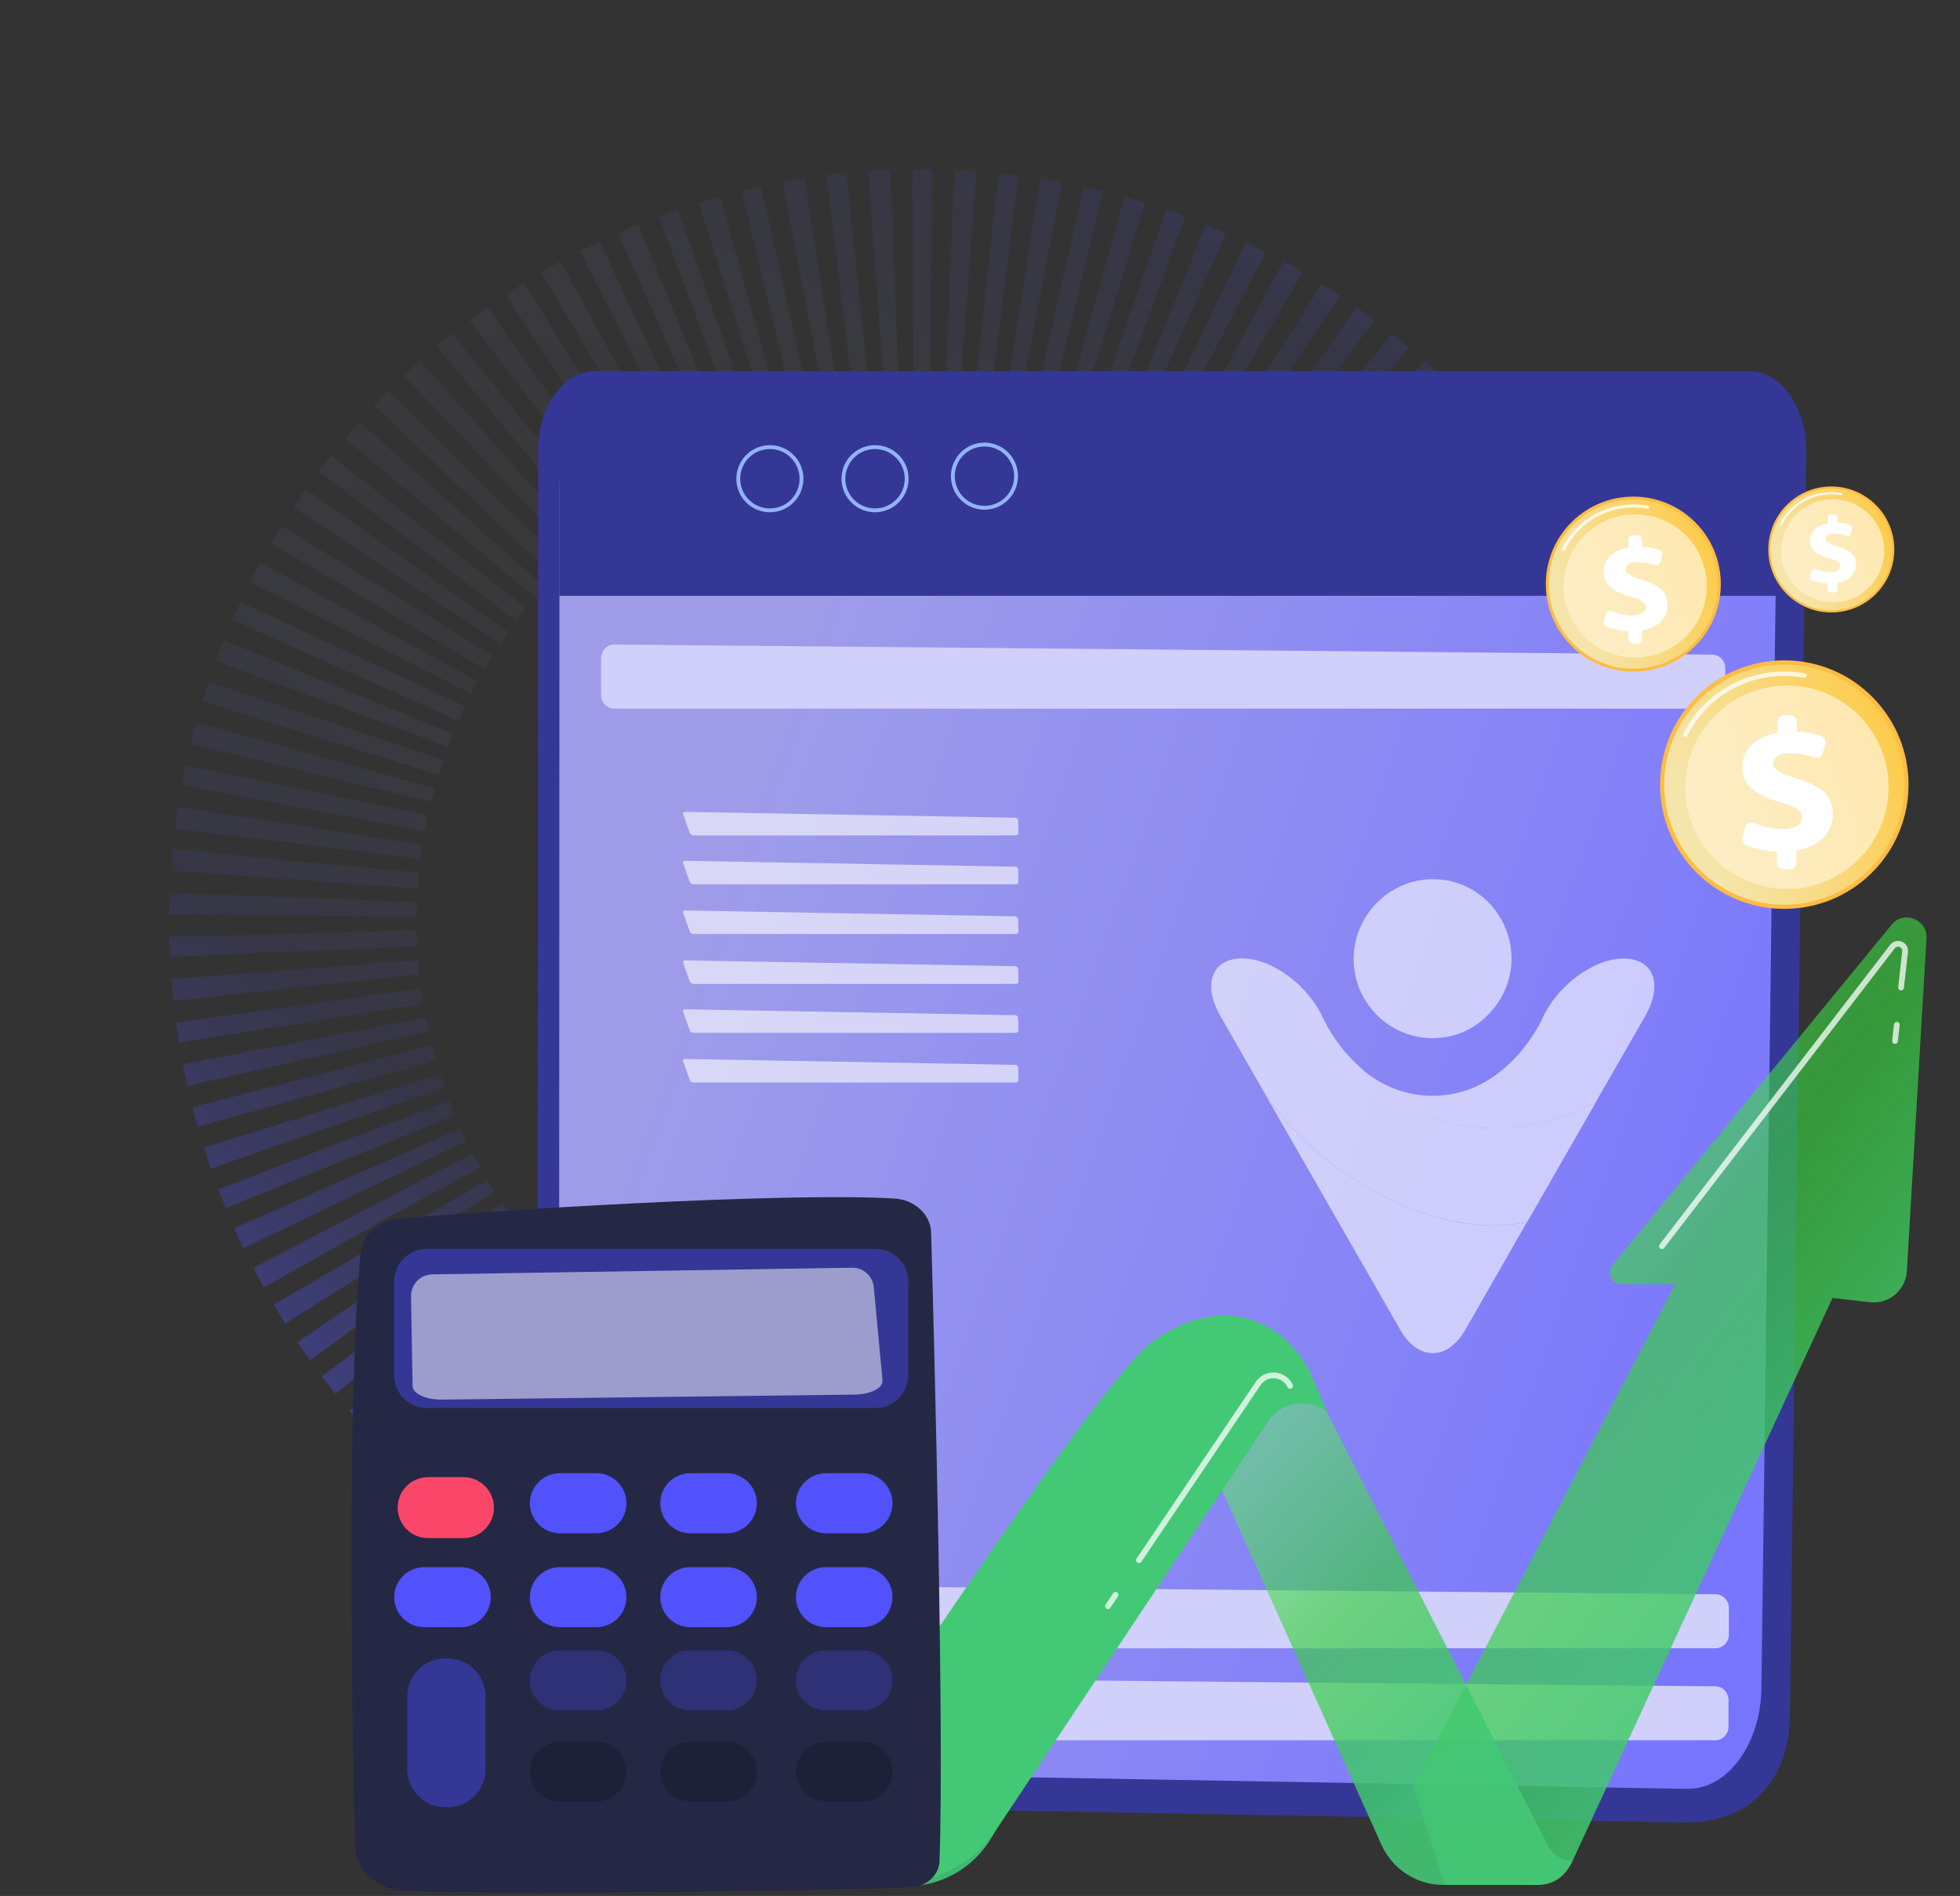 <svg width="396" height="383" viewBox="0 0 396 383" fill="none" xmlns="http://www.w3.org/2000/svg">
<rect x="0" y="0" width="396" height="383" fill="#333333" stroke="none"/>
<circle cx="152.058" cy="152.058" r="127.058" transform="matrix(0.259 0.966 0.966 -0.259 0 78.711)" stroke="url(#paint0_angular_697_59770)" stroke-width="50" stroke-dasharray="3.64 3.64"/>
<path d="M120.117 74.999H353.538C359.902 74.999 365.029 82.362 364.913 91.336L361.629 346.712C361.475 358.732 354.465 368.318 340.119 368.168L124.057 364.348C115.78 364.202 108.906 357.427 108.641 348.845C108.633 348.604 108.63 348.361 108.63 348.117L108.738 91.035C108.743 82.178 113.831 74.999 120.117 74.999Z" fill="#353796"/>
<path d="M123.967 82.812H348.109C354.223 82.812 359.144 89.808 359.033 98.335L355.879 340.983C355.73 352.403 349 361.515 340.816 361.368L123.725 357.561C117.742 357.457 112.933 350.657 112.936 342.308L113.04 98.044C113.046 89.633 117.935 82.812 123.967 82.812Z" fill="url(#paint1_linear_697_59770)"/>
<path d="M305.389 193.635C305.389 190.478 304.448 187.354 302.696 184.712C300.944 182.071 298.479 180.009 295.56 178.785C292.672 177.593 289.461 177.303 286.347 177.916C283.265 178.56 280.41 180.106 278.205 182.361C276.518 184.036 275.253 186.065 274.442 188.288C273.631 190.51 273.339 192.894 273.566 195.278C273.793 197.629 274.539 199.916 275.772 201.946C277.004 203.975 278.626 205.715 280.605 207.035C282.778 208.485 285.276 209.387 287.871 209.645C290.467 209.902 293.094 209.516 295.527 208.517C297.473 207.68 299.225 206.488 300.685 204.942C303.702 201.946 305.389 197.855 305.389 193.635Z" fill="white" fill-opacity="0.6"/>
<path d="M254.491 219.115L282.876 268.593C286.444 274.939 292.478 274.939 296.078 268.593L308.535 246.818C290.791 251.166 264.547 236.639 254.491 219.115Z" fill="white" fill-opacity="0.6"/>
<path d="M328.032 193.635C321.966 193.635 314.57 199.111 311.586 205.811C311.586 205.811 304.676 221.369 289.462 221.369C284.239 221.369 279.179 219.469 275.221 216.022C280.217 222.11 297.247 235.285 322.42 222.626L332.412 205.231C336.077 198.821 334.066 193.635 328.032 193.635Z" fill="white" fill-opacity="0.6"/>
<path d="M275.22 215.991C271.944 213.157 269.252 209.678 267.37 205.78C264.386 199.08 256.989 193.604 250.956 193.604C244.857 193.636 242.878 198.822 246.544 205.2L254.492 219.084C264.548 236.607 290.791 251.167 308.6 246.786L322.452 222.627C297.214 235.287 280.216 222.112 275.22 215.991Z" fill="white" fill-opacity="0.6"/>
<path d="M115.989 82.223H357.827C358.575 82.223 359.292 82.52 359.821 83.049C360.35 83.578 360.647 84.295 360.647 85.043V120.359H113V85.211C113 84.419 113.315 83.659 113.875 83.098C114.436 82.537 115.196 82.223 115.989 82.223Z" fill="#353796"/>
<path d="M345.923 143.149H124.103C122.631 143.149 121.438 141.909 121.438 140.38V132.974C121.438 131.435 122.646 130.191 124.127 130.205L345.947 132.242C347.41 132.256 348.589 133.491 348.589 135.011V140.379C348.588 141.909 347.395 143.149 345.923 143.149Z" fill="#D1D0FB"/>
<path d="M346.548 351.557H123.912C122.434 351.557 121.237 350.317 121.237 348.788V341.383C121.237 339.844 122.449 338.6 123.935 338.615L346.571 340.653C348.039 340.667 349.224 341.902 349.224 343.421V348.788C349.221 350.319 348.024 351.557 346.548 351.557Z" fill="#D1D0FB"/>
<path d="M346.624 332.965H123.988C122.51 332.965 121.313 331.725 121.313 330.196V322.788C121.313 321.25 122.525 320.006 124.011 320.02L346.647 322.058C348.115 322.071 349.3 323.307 349.3 324.827V330.195C349.298 331.725 348.1 332.965 346.624 332.965Z" fill="#D1D0FB"/>
<path d="M198.903 102.966C197.562 102.966 196.252 102.569 195.137 101.825C194.022 101.08 193.154 100.022 192.641 98.783C192.128 97.545 191.993 96.182 192.255 94.868C192.516 93.553 193.162 92.345 194.109 91.397C195.057 90.45 196.265 89.804 197.58 89.543C198.894 89.281 200.257 89.415 201.495 89.928C202.734 90.442 203.792 91.31 204.537 92.425C205.281 93.54 205.678 94.85 205.678 96.19C205.676 97.987 204.962 99.709 203.691 100.979C202.421 102.249 200.699 102.964 198.903 102.966ZM198.903 90.192C197.716 90.192 196.556 90.544 195.57 91.203C194.584 91.862 193.815 92.799 193.361 93.895C192.907 94.991 192.788 96.197 193.02 97.361C193.251 98.524 193.822 99.593 194.661 100.432C195.5 101.271 196.569 101.842 197.732 102.073C198.896 102.305 200.102 102.186 201.198 101.732C202.294 101.278 203.231 100.509 203.89 99.523C204.549 98.537 204.901 97.377 204.901 96.19C204.901 94.6 204.269 93.074 203.144 91.949C202.019 90.824 200.493 90.192 198.903 90.192Z" fill="#91B3FA"/>
<path d="M176.794 103.484C175.454 103.484 174.144 103.087 173.029 102.342C171.915 101.597 171.046 100.539 170.533 99.301C170.021 98.062 169.886 96.7 170.148 95.385C170.409 94.07 171.055 92.863 172.002 91.915C172.95 90.967 174.158 90.322 175.472 90.061C176.787 89.799 178.15 89.933 179.388 90.446C180.626 90.959 181.685 91.828 182.429 92.942C183.174 94.057 183.571 95.367 183.571 96.707C183.569 98.504 182.855 100.227 181.584 101.497C180.314 102.768 178.591 103.482 176.794 103.484ZM176.794 90.71C175.608 90.71 174.448 91.062 173.462 91.721C172.476 92.38 171.707 93.317 171.253 94.413C170.799 95.509 170.68 96.715 170.911 97.879C171.143 99.042 171.714 100.111 172.553 100.95C173.392 101.789 174.461 102.36 175.624 102.591C176.788 102.823 177.994 102.704 179.09 102.25C180.186 101.796 181.123 101.027 181.782 100.041C182.441 99.054 182.793 97.895 182.793 96.708C182.793 95.118 182.161 93.592 181.036 92.467C179.911 91.342 178.385 90.71 176.794 90.71Z" fill="#91B3FA"/>
<path d="M155.552 103.484C154.212 103.484 152.902 103.087 151.787 102.342C150.673 101.597 149.804 100.539 149.291 99.301C148.778 98.062 148.644 96.7 148.906 95.385C149.167 94.07 149.813 92.863 150.76 91.915C151.708 90.967 152.916 90.322 154.23 90.061C155.545 89.799 156.907 89.933 158.146 90.446C159.384 90.959 160.442 91.828 161.187 92.942C161.932 94.057 162.329 95.367 162.329 96.707C162.327 98.504 161.612 100.226 160.342 101.497C159.071 102.767 157.349 103.482 155.552 103.484ZM155.552 90.71C154.366 90.71 153.206 91.062 152.22 91.721C151.233 92.38 150.465 93.317 150.011 94.413C149.557 95.509 149.438 96.715 149.669 97.879C149.901 99.042 150.472 100.111 151.311 100.95C152.15 101.789 153.219 102.36 154.382 102.591C155.546 102.823 156.752 102.704 157.848 102.25C158.944 101.796 159.881 101.027 160.54 100.041C161.199 99.054 161.551 97.895 161.551 96.708C161.549 95.118 160.917 93.593 159.792 92.469C158.667 91.344 157.143 90.712 155.552 90.71Z" fill="#91B3FA"/>
<path d="M285.527 360.813L338.45 259.419H327.607C325.608 259.419 324.509 257.094 325.776 255.548L382.183 186.799C384.627 183.819 389.457 185.71 389.23 189.557L385.265 256.782C385.212 257.694 384.972 258.585 384.563 259.401C384.153 260.218 383.581 260.942 382.882 261.529C382.182 262.117 381.371 262.556 380.496 262.819C379.622 263.083 378.702 263.165 377.795 263.061L370.235 262.196L317.725 375.914C317.055 377.364 315.985 378.592 314.639 379.453C313.294 380.314 311.731 380.771 310.134 380.771H291.933L285.527 360.813Z" fill="url(#paint2_linear_697_59770)"/>
<path d="M241.771 289.703L279.129 372.701C280.213 375.107 281.969 377.149 284.185 378.581C286.401 380.014 288.984 380.776 291.623 380.775H310.887C312.141 380.775 313.373 380.439 314.454 379.802C315.536 379.166 316.427 378.252 317.036 377.155L317.721 375.919C316.707 375.92 315.712 375.64 314.846 375.111C313.981 374.581 313.278 373.823 312.816 372.92L263.037 275.379L241.771 289.703Z" fill="url(#paint3_linear_697_59770)"/>
<path d="M268.066 285.23C267.18 284.531 266.159 284.022 265.067 283.737C263.974 283.452 262.835 283.396 261.72 283.573C260.605 283.75 259.539 284.156 258.589 284.766C257.639 285.375 256.826 286.175 256.2 287.115L201.267 369.65C199.101 372.905 196.164 375.574 192.718 377.42C189.271 379.266 185.422 380.232 181.512 380.232H173.784L167.493 362.11C167.493 362.11 218.56 283.804 231.72 271.965C231.72 271.965 244.829 260.15 257.754 269.081C261.168 271.441 263.76 274.809 265.344 278.646L268.066 285.23Z" fill="#43C876"/>
<path d="M107.743 313.376C107.743 313.376 116.939 301.882 134.757 300.094C134.757 300.094 143.221 302.978 160.081 333.19C176.942 363.401 188.134 377.179 201.262 369.653L200.174 371.459C198.412 374.384 195.925 376.803 192.952 378.483C189.979 380.163 186.623 381.046 183.208 381.045H175.941C167.944 381.045 160.998 368.728 156.331 362.236C143.216 343.991 115.804 316.204 107.743 313.376Z" fill="url(#paint4_linear_697_59770)"/>
<path opacity="0.75" d="M382.864 210.879C382.842 210.881 382.82 210.881 382.798 210.879C382.721 210.871 382.648 210.847 382.58 210.81C382.513 210.773 382.454 210.723 382.406 210.663C382.359 210.603 382.323 210.534 382.302 210.461C382.281 210.387 382.274 210.31 382.283 210.233L382.656 206.952C382.664 206.876 382.688 206.802 382.725 206.735C382.762 206.668 382.812 206.608 382.872 206.561C382.932 206.513 383.001 206.477 383.075 206.456C383.148 206.435 383.225 206.429 383.302 206.437C383.378 206.446 383.452 206.469 383.519 206.507C383.586 206.544 383.645 206.594 383.693 206.654C383.74 206.714 383.776 206.783 383.797 206.856C383.818 206.93 383.825 207.007 383.816 207.083L383.443 210.365C383.427 210.507 383.359 210.638 383.252 210.732C383.145 210.827 383.007 210.88 382.864 210.879Z" fill="white"/>
<path opacity="0.75" d="M335.778 252.316C335.649 252.316 335.524 252.274 335.423 252.195C335.3 252.1 335.22 251.961 335.2 251.807C335.18 251.654 335.221 251.499 335.315 251.376L381.893 190.856C382.161 190.507 382.536 190.256 382.961 190.14C383.385 190.025 383.836 190.052 384.243 190.217C384.651 190.382 384.994 190.676 385.219 191.054C385.443 191.432 385.538 191.873 385.489 192.31L384.667 199.565C384.65 199.718 384.572 199.859 384.451 199.956C384.33 200.052 384.175 200.097 384.021 200.079C383.867 200.062 383.727 199.984 383.63 199.863C383.534 199.742 383.489 199.587 383.507 199.433L384.328 192.179C384.349 191.995 384.309 191.81 384.215 191.651C384.12 191.492 383.977 191.369 383.805 191.3C383.634 191.23 383.445 191.219 383.267 191.267C383.088 191.316 382.931 191.421 382.818 191.567L336.241 252.087C336.187 252.159 336.117 252.217 336.036 252.256C335.956 252.296 335.868 252.316 335.778 252.316Z" fill="white"/>
<path opacity="0.75" d="M230.113 315.761C230.008 315.761 229.904 315.732 229.813 315.678C229.722 315.623 229.648 315.545 229.598 315.451C229.549 315.358 229.526 315.253 229.531 315.147C229.537 315.041 229.571 314.939 229.63 314.851L253.719 279.145C254.144 278.515 254.728 278.008 255.412 277.677C256.096 277.346 256.856 277.202 257.614 277.259C258.372 277.316 259.101 277.573 259.727 278.004C260.354 278.435 260.855 279.023 261.18 279.711C261.246 279.85 261.254 280.011 261.202 280.157C261.15 280.303 261.042 280.422 260.902 280.488C260.762 280.554 260.601 280.562 260.455 280.51C260.31 280.458 260.191 280.35 260.124 280.21C259.887 279.71 259.522 279.281 259.065 278.967C258.609 278.654 258.077 278.466 257.525 278.425C256.973 278.383 256.419 278.488 255.921 278.729C255.422 278.97 254.997 279.339 254.687 279.798L230.598 315.504C230.544 315.583 230.472 315.648 230.388 315.693C230.303 315.738 230.209 315.761 230.113 315.761Z" fill="white"/>
<path opacity="0.75" d="M223.853 325.04C223.737 325.04 223.624 325.005 223.528 324.94C223.4 324.853 223.312 324.72 223.282 324.569C223.253 324.417 223.284 324.26 223.37 324.132L224.914 321.842C225.001 321.714 225.135 321.625 225.287 321.596C225.439 321.566 225.596 321.598 225.725 321.685C225.853 321.772 225.942 321.906 225.971 322.058C226.001 322.21 225.969 322.367 225.882 322.495L224.338 324.783C224.285 324.863 224.212 324.928 224.128 324.973C224.043 325.018 223.949 325.041 223.853 325.04Z" fill="white"/>
<path d="M188.128 248.998C188.755 271.387 190.788 348.614 189.818 375.981C189.715 378.88 187.09 381.207 183.819 381.303C167.623 381.771 108.247 382.961 81.756 381.977C76.233 381.772 71.843 377.814 71.728 372.927C71.178 349.426 69.963 283.33 72.85 253.052C73.197 249.424 76.412 246.534 80.504 246.172C98.142 244.61 157.773 240.791 180.661 242.106C184.791 242.344 188.026 245.337 188.128 248.998Z" fill="#252845"/>
<path d="M176.888 252.281H86.236C82.597 252.281 79.648 255.231 79.648 258.869V277.843C79.648 281.481 82.597 284.431 86.236 284.431H176.888C180.526 284.431 183.475 281.481 183.475 277.843V258.869C183.475 255.231 180.526 252.281 176.888 252.281Z" fill="#353796"/>
<g opacity="0.51">
<path d="M84.273 258.76C84.669 258.35 85.143 258.022 85.667 257.795C86.191 257.568 86.754 257.446 87.325 257.437L172.149 256.09C173.243 256.073 174.302 256.469 175.117 257.198C175.931 257.928 176.44 258.938 176.542 260.027L178.303 278.845C178.449 280.386 175.913 281.683 172.681 281.722L89.282 282.734C86.052 282.772 83.388 281.541 83.361 280.001L83.046 261.854C83.037 261.283 83.141 260.716 83.351 260.185C83.562 259.654 83.875 259.17 84.273 258.76Z" fill="white"/>
</g>
<path d="M160.813 303.668C160.813 304.464 160.97 305.252 161.274 305.987C161.579 306.723 162.025 307.391 162.588 307.954C163.151 308.517 163.819 308.963 164.554 309.268C165.29 309.573 166.078 309.73 166.874 309.73H174.256C175.052 309.73 175.841 309.573 176.576 309.268C177.311 308.963 177.98 308.517 178.542 307.954C179.105 307.391 179.552 306.723 179.856 305.987C180.161 305.252 180.317 304.464 180.317 303.668C180.317 302.06 179.679 300.519 178.542 299.382C177.405 298.246 175.864 297.607 174.256 297.607H166.874C165.267 297.607 163.725 298.246 162.589 299.382C161.452 300.519 160.813 302.06 160.813 303.668Z" fill="#5152FB"/>
<path d="M133.407 303.668C133.407 304.464 133.564 305.252 133.868 305.987C134.173 306.723 134.619 307.391 135.182 307.954C135.745 308.517 136.413 308.963 137.148 309.268C137.884 309.573 138.672 309.73 139.468 309.73H146.85C147.646 309.73 148.434 309.573 149.17 309.268C149.905 308.963 150.573 308.517 151.136 307.954C151.699 307.391 152.145 306.723 152.45 305.987C152.754 305.252 152.911 304.464 152.911 303.668C152.911 302.06 152.272 300.519 151.136 299.382C149.999 298.246 148.458 297.607 146.85 297.607H139.468C137.86 297.607 136.319 298.246 135.182 299.382C134.046 300.519 133.407 302.06 133.407 303.668Z" fill="#5152FB"/>
<path d="M107.054 303.668C107.054 305.276 107.693 306.817 108.83 307.954C109.966 309.091 111.508 309.73 113.116 309.73H120.498C122.106 309.73 123.648 309.091 124.785 307.954C125.921 306.817 126.56 305.276 126.56 303.668C126.56 302.872 126.403 302.084 126.099 301.348C125.794 300.613 125.347 299.945 124.785 299.382C124.222 298.819 123.553 298.373 122.818 298.068C122.083 297.764 121.294 297.607 120.498 297.607H113.116C112.32 297.607 111.532 297.764 110.796 298.068C110.061 298.373 109.393 298.819 108.83 299.382C108.267 299.945 107.82 300.613 107.516 301.348C107.211 302.084 107.054 302.872 107.054 303.668Z" fill="#5152FB"/>
<path d="M80.341 304.558C80.342 306.192 80.991 307.758 82.146 308.913C83.301 310.068 84.868 310.717 86.501 310.717H93.632C95.266 310.717 96.832 310.068 97.987 308.913C99.142 307.758 99.791 306.192 99.792 304.558C99.792 302.925 99.143 301.358 97.988 300.203C96.832 299.048 95.266 298.399 93.632 298.399H86.501C84.867 298.399 83.301 299.048 82.145 300.203C80.99 301.358 80.341 302.925 80.341 304.558Z" fill="#FA4769"/>
<path d="M160.813 322.642C160.813 324.249 161.452 325.791 162.589 326.927C163.725 328.064 165.267 328.702 166.874 328.702H174.256C175.864 328.702 177.405 328.064 178.542 326.927C179.679 325.791 180.317 324.249 180.317 322.642C180.317 321.846 180.161 321.058 179.856 320.322C179.552 319.587 179.105 318.919 178.542 318.356C177.98 317.793 177.311 317.346 176.576 317.042C175.841 316.737 175.052 316.58 174.256 316.58H166.874C166.078 316.58 165.29 316.737 164.554 317.042C163.819 317.346 163.151 317.793 162.588 318.356C162.025 318.919 161.579 319.587 161.274 320.322C160.97 321.058 160.813 321.846 160.813 322.642Z" fill="#5152FB"/>
<path d="M133.407 322.642C133.407 324.249 134.046 325.791 135.182 326.927C136.319 328.064 137.86 328.702 139.468 328.702H146.85C148.458 328.702 149.999 328.064 151.136 326.927C152.272 325.791 152.911 324.249 152.911 322.642C152.911 321.846 152.754 321.058 152.45 320.322C152.145 319.587 151.699 318.919 151.136 318.356C150.573 317.793 149.905 317.346 149.17 317.042C148.434 316.737 147.646 316.58 146.85 316.58H139.468C138.672 316.58 137.884 316.737 137.148 317.042C136.413 317.346 135.745 317.793 135.182 318.356C134.619 318.919 134.173 319.587 133.868 320.322C133.564 321.058 133.407 321.846 133.407 322.642Z" fill="#5152FB"/>
<path d="M107.054 322.642C107.054 323.438 107.211 324.226 107.516 324.961C107.82 325.697 108.267 326.365 108.83 326.928C109.393 327.491 110.061 327.937 110.796 328.241C111.532 328.546 112.32 328.703 113.116 328.702H120.498C121.294 328.703 122.083 328.546 122.818 328.241C123.553 327.937 124.222 327.491 124.785 326.928C125.347 326.365 125.794 325.697 126.099 324.961C126.403 324.226 126.56 323.438 126.56 322.642C126.56 321.846 126.403 321.058 126.099 320.322C125.794 319.587 125.348 318.919 124.785 318.356C124.222 317.793 123.554 317.346 122.818 317.042C122.083 316.737 121.294 316.58 120.498 316.58H113.116C112.32 316.58 111.532 316.737 110.796 317.042C110.061 317.346 109.393 317.793 108.83 318.356C108.267 318.919 107.82 319.587 107.516 320.322C107.211 321.058 107.054 321.846 107.054 322.642Z" fill="#5152FB"/>
<path d="M79.648 322.642C79.648 323.438 79.805 324.226 80.109 324.961C80.414 325.697 80.861 326.365 81.423 326.928C81.986 327.491 82.655 327.937 83.39 328.241C84.126 328.546 84.914 328.703 85.71 328.702H93.092C93.888 328.703 94.676 328.546 95.412 328.241C96.147 327.937 96.815 327.491 97.378 326.928C97.941 326.365 98.388 325.697 98.692 324.961C98.997 324.226 99.154 323.438 99.154 322.642C99.154 321.846 98.997 321.058 98.692 320.322C98.388 319.587 97.941 318.919 97.378 318.356C96.816 317.793 96.147 317.346 95.412 317.042C94.676 316.737 93.888 316.58 93.092 316.58H85.71C84.914 316.58 84.125 316.737 83.39 317.042C82.654 317.346 81.986 317.793 81.423 318.356C80.861 318.919 80.414 319.587 80.109 320.322C79.805 321.058 79.648 321.846 79.648 322.642Z" fill="#5152FB"/>
<path opacity="0.63" d="M160.813 339.445C160.813 340.241 160.97 341.029 161.274 341.765C161.579 342.5 162.025 343.168 162.588 343.731C163.151 344.294 163.819 344.741 164.554 345.045C165.29 345.35 166.078 345.507 166.874 345.507H174.256C175.052 345.507 175.841 345.35 176.576 345.045C177.311 344.741 177.98 344.294 178.542 343.731C179.105 343.168 179.552 342.5 179.856 341.765C180.161 341.029 180.317 340.241 180.317 339.445C180.317 337.838 179.679 336.296 178.542 335.16C177.405 334.023 175.864 333.385 174.256 333.385H166.874C165.267 333.385 163.725 334.023 162.589 335.16C161.452 336.296 160.813 337.838 160.813 339.445Z" fill="#353796"/>
<path opacity="0.63" d="M133.407 339.445C133.407 340.241 133.564 341.029 133.868 341.765C134.173 342.5 134.619 343.168 135.182 343.731C135.745 344.294 136.413 344.741 137.148 345.045C137.884 345.35 138.672 345.507 139.468 345.507H146.85C148.457 345.506 149.998 344.867 151.134 343.73C152.27 342.593 152.908 341.052 152.907 339.445C152.907 337.838 152.269 336.296 151.132 335.16C149.996 334.023 148.454 333.385 146.847 333.385H139.464C137.858 333.385 136.317 334.024 135.181 335.161C134.045 336.297 133.407 337.838 133.407 339.445Z" fill="#353796"/>
<path opacity="0.63" d="M107.054 339.445C107.054 341.053 107.693 342.595 108.83 343.731C109.966 344.868 111.508 345.507 113.116 345.507H120.498C122.105 345.506 123.646 344.866 124.782 343.73C125.917 342.593 126.555 341.052 126.555 339.445C126.555 338.649 126.399 337.861 126.094 337.126C125.789 336.39 125.343 335.722 124.78 335.159C124.217 334.596 123.549 334.15 122.813 333.846C122.078 333.541 121.29 333.384 120.494 333.385H113.111C111.505 333.386 109.964 334.024 108.828 335.161C107.692 336.297 107.054 337.838 107.054 339.445Z" fill="#353796"/>
<path opacity="0.63" d="M160.813 357.892C160.813 359.499 161.452 361.041 162.589 362.178C163.725 363.314 165.267 363.953 166.874 363.953H174.256C175.864 363.953 177.405 363.314 178.542 362.178C179.679 361.041 180.317 359.499 180.317 357.892C180.317 356.285 179.679 354.743 178.542 353.607C177.405 352.47 175.864 351.832 174.256 351.832H166.874C165.267 351.832 163.725 352.47 162.589 353.607C161.452 354.743 160.813 356.285 160.813 357.892Z" fill="#1A1C31"/>
<path opacity="0.63" d="M133.407 357.892C133.407 359.499 134.046 361.041 135.182 362.178C136.319 363.314 137.86 363.953 139.468 363.953H146.85C148.458 363.953 149.999 363.314 151.136 362.178C152.272 361.041 152.911 359.499 152.911 357.892C152.911 356.285 152.272 354.743 151.136 353.607C149.999 352.47 148.458 351.832 146.85 351.832H139.468C137.86 351.832 136.319 352.47 135.182 353.607C134.046 354.743 133.407 356.285 133.407 357.892Z" fill="#1A1C31"/>
<path opacity="0.63" d="M107.054 357.892C107.054 358.688 107.211 359.476 107.516 360.212C107.82 360.947 108.267 361.615 108.83 362.178C109.393 362.741 110.061 363.187 110.796 363.492C111.532 363.796 112.32 363.953 113.116 363.953H120.498C121.294 363.953 122.083 363.796 122.818 363.492C123.553 363.187 124.222 362.741 124.785 362.178C125.347 361.615 125.794 360.947 126.099 360.212C126.403 359.476 126.56 358.688 126.56 357.892C126.56 357.096 126.403 356.308 126.099 355.573C125.794 354.837 125.347 354.169 124.785 353.606C124.222 353.043 123.553 352.597 122.818 352.293C122.083 351.988 121.294 351.831 120.498 351.832H113.116C112.32 351.831 111.532 351.988 110.796 352.293C110.061 352.597 109.393 353.043 108.83 353.606C108.267 354.169 107.82 354.837 107.516 355.573C107.211 356.308 107.054 357.096 107.054 357.892Z" fill="#1A1C31"/>
<path d="M90.423 335.027H89.956C85.719 335.027 82.284 338.462 82.284 342.699V357.397C82.284 361.634 85.719 365.069 89.956 365.069H90.423C94.66 365.069 98.095 361.634 98.095 357.397V342.699C98.095 338.462 94.66 335.027 90.423 335.027Z" fill="#353796"/>
<g opacity="0.6">
<path d="M205.242 168.755C205.313 168.755 205.383 168.741 205.448 168.714C205.513 168.687 205.572 168.647 205.621 168.596C205.671 168.545 205.709 168.485 205.735 168.419C205.76 168.353 205.772 168.283 205.77 168.212L205.698 165.739C205.692 165.593 205.63 165.455 205.526 165.353C205.423 165.25 205.284 165.191 205.138 165.186L138.403 164.003C138.34 163.994 138.275 164.002 138.217 164.027C138.158 164.053 138.107 164.093 138.069 164.145C138.031 164.196 138.008 164.257 138.002 164.321C137.997 164.384 138.008 164.449 138.036 164.506L139.353 168.249C139.412 168.395 139.512 168.52 139.641 168.611C139.77 168.702 139.921 168.754 140.079 168.761L205.242 168.755Z" fill="white"/>
</g>
<g opacity="0.6">
<path d="M205.242 198.755C205.313 198.755 205.383 198.741 205.448 198.714C205.513 198.687 205.572 198.647 205.621 198.596C205.671 198.545 205.709 198.485 205.735 198.419C205.76 198.353 205.772 198.283 205.77 198.212L205.698 195.739C205.692 195.593 205.63 195.455 205.526 195.353C205.423 195.25 205.284 195.191 205.138 195.186L138.403 194.003C138.34 193.994 138.275 194.002 138.217 194.027C138.158 194.053 138.107 194.093 138.069 194.145C138.031 194.196 138.008 194.257 138.002 194.321C137.997 194.384 138.008 194.449 138.036 194.506L139.353 198.249C139.412 198.395 139.512 198.52 139.641 198.611C139.77 198.702 139.921 198.754 140.079 198.761L205.242 198.755Z" fill="white"/>
</g>
<g opacity="0.6">
<path d="M138.403 173.887C138.34 173.878 138.275 173.887 138.216 173.912C138.157 173.936 138.106 173.977 138.068 174.029C138.03 174.08 138.007 174.142 138.001 174.205C137.996 174.269 138.008 174.333 138.036 174.391L139.353 178.133C139.412 178.279 139.512 178.405 139.64 178.496C139.769 178.587 139.921 178.639 140.078 178.646H205.237C205.308 178.646 205.378 178.632 205.443 178.605C205.508 178.577 205.567 178.537 205.616 178.486C205.666 178.435 205.704 178.375 205.73 178.309C205.755 178.243 205.767 178.173 205.765 178.102L205.693 175.63C205.687 175.484 205.625 175.346 205.522 175.243C205.418 175.14 205.279 175.081 205.133 175.076L138.403 173.887Z" fill="white"/>
</g>
<g opacity="0.6">
<path d="M138.403 203.887C138.34 203.878 138.275 203.887 138.216 203.912C138.157 203.936 138.106 203.977 138.068 204.029C138.03 204.08 138.007 204.142 138.001 204.205C137.996 204.269 138.008 204.333 138.036 204.391L139.353 208.133C139.412 208.279 139.512 208.405 139.64 208.496C139.769 208.587 139.921 208.639 140.078 208.646H205.237C205.308 208.646 205.378 208.632 205.443 208.605C205.508 208.577 205.567 208.537 205.616 208.486C205.666 208.435 205.704 208.375 205.73 208.309C205.755 208.243 205.767 208.173 205.765 208.102L205.693 205.63C205.687 205.484 205.625 205.346 205.522 205.243C205.418 205.14 205.279 205.081 205.133 205.076L138.403 203.887Z" fill="white"/>
</g>
<g opacity="0.6">
<path d="M138.403 183.922C138.34 183.913 138.275 183.921 138.216 183.946C138.157 183.971 138.106 184.011 138.068 184.063C138.03 184.115 138.007 184.176 138.001 184.24C137.996 184.304 138.008 184.368 138.036 184.425L139.353 188.167C139.412 188.313 139.512 188.439 139.641 188.53C139.769 188.62 139.921 188.673 140.078 188.68H205.237C205.308 188.681 205.378 188.666 205.443 188.639C205.508 188.612 205.567 188.571 205.616 188.52C205.666 188.47 205.704 188.409 205.73 188.343C205.755 188.277 205.767 188.207 205.765 188.136L205.693 185.664C205.687 185.518 205.625 185.38 205.522 185.277C205.418 185.175 205.279 185.115 205.133 185.11L138.403 183.922Z" fill="white"/>
</g>
<g opacity="0.6">
<path d="M138.403 213.922C138.34 213.913 138.275 213.921 138.216 213.946C138.157 213.971 138.106 214.011 138.068 214.063C138.03 214.115 138.007 214.176 138.001 214.24C137.996 214.304 138.008 214.368 138.036 214.425L139.353 218.167C139.412 218.313 139.512 218.439 139.641 218.53C139.769 218.62 139.921 218.673 140.078 218.68H205.237C205.308 218.681 205.378 218.666 205.443 218.639C205.508 218.612 205.567 218.571 205.616 218.52C205.666 218.47 205.704 218.409 205.73 218.343C205.755 218.277 205.767 218.207 205.765 218.136L205.693 215.664C205.687 215.518 205.625 215.38 205.522 215.277C205.418 215.175 205.279 215.115 205.133 215.11L138.403 213.922Z" fill="white"/>
</g>
<path d="M378.25 176.249C388.053 166.446 388.053 150.552 378.25 140.749C368.447 130.946 352.553 130.946 342.75 140.749C332.947 150.552 332.947 166.446 342.75 176.249C352.553 186.052 368.447 186.052 378.25 176.249Z" fill="#FDBC42"/>
<path d="M377.66 175.659C387.137 166.182 387.137 150.817 377.66 141.339C368.183 131.862 352.818 131.862 343.34 141.339C333.863 150.817 333.863 166.182 343.34 175.659C352.818 185.136 368.183 185.136 377.66 175.659Z" fill="url(#paint5_linear_697_59770)"/>
<path opacity="0.78" d="M340.485 148.886C340.407 148.885 340.332 148.865 340.265 148.827C340.197 148.79 340.141 148.735 340.1 148.67C340.06 148.604 340.037 148.529 340.033 148.452C340.03 148.375 340.046 148.298 340.08 148.229C343.99 140.474 351.81 135.653 360.489 135.649C361.871 135.647 363.251 135.768 364.611 136.013C364.674 136.019 364.735 136.038 364.79 136.068C364.846 136.099 364.894 136.14 364.932 136.191C364.97 136.241 364.998 136.299 365.012 136.36C365.027 136.421 365.029 136.485 365.017 136.547C365.006 136.609 364.982 136.668 364.947 136.721C364.911 136.773 364.866 136.817 364.812 136.851C364.759 136.884 364.699 136.907 364.636 136.916C364.574 136.925 364.51 136.921 364.449 136.904C363.143 136.668 361.817 136.549 360.49 136.551C356.422 136.541 352.432 137.667 348.97 139.801C345.507 141.936 342.709 144.994 340.889 148.632C340.852 148.708 340.794 148.771 340.723 148.816C340.651 148.861 340.569 148.885 340.485 148.886Z" fill="white"/>
<path opacity="0.78" d="M375.553 173.551C383.575 165.53 383.575 152.525 375.553 144.504C367.532 136.483 354.527 136.483 346.506 144.504C338.485 152.525 338.485 165.53 346.506 173.551C354.527 181.573 367.532 181.573 375.553 173.551Z" fill="#FFF0CC"/>
<path d="M359.022 174.298V172.064C356.692 171.973 354.385 171.423 352.748 170.707C352.466 170.581 352.238 170.357 352.107 170.077C351.976 169.797 351.95 169.479 352.033 169.181L352.6 167.099C352.649 166.92 352.736 166.753 352.855 166.61C352.974 166.467 353.122 166.351 353.289 166.27C353.457 166.19 353.64 166.145 353.826 166.141C354.012 166.137 354.196 166.172 354.367 166.246C355.991 166.926 357.996 167.463 360.158 167.461C362.401 167.461 364.074 166.699 364.073 165.14C364.073 163.732 362.779 162.897 359.66 162.062C355.21 160.847 352.015 158.91 352.013 154.992C352.013 151.455 354.596 148.755 359.083 148.029V145.795C359.083 145.45 359.22 145.118 359.464 144.874C359.708 144.63 360.04 144.492 360.385 144.492H361.698C361.869 144.492 362.038 144.526 362.196 144.591C362.354 144.657 362.498 144.753 362.619 144.873C362.74 144.994 362.835 145.138 362.901 145.296C362.966 145.454 363 145.623 363 145.794V147.801C365.156 147.886 366.728 148.256 367.97 148.691C368.277 148.801 368.531 149.022 368.682 149.311C368.833 149.6 368.87 149.935 368.785 150.25L368.264 152.175C368.217 152.351 368.133 152.514 368.019 152.655C367.905 152.796 367.763 152.911 367.601 152.994C367.44 153.077 367.263 153.125 367.082 153.135C366.901 153.145 366.72 153.117 366.55 153.053C364.993 152.462 363.341 152.163 361.675 152.171C359.013 152.171 358.254 153.275 358.254 154.262C358.254 155.479 359.852 156.314 363.313 157.377C368.257 158.859 370.314 160.911 370.314 164.6C370.314 167.984 367.807 171.027 362.94 171.791V174.292C362.94 174.637 362.803 174.968 362.559 175.213C362.315 175.457 361.983 175.594 361.638 175.595H360.329C360.158 175.595 359.988 175.562 359.83 175.498C359.672 175.433 359.528 175.338 359.407 175.217C359.285 175.097 359.189 174.954 359.123 174.796C359.057 174.638 359.023 174.469 359.022 174.298Z" fill="white"/>
<path d="M342.5 130.499C349.404 123.596 349.404 112.403 342.5 105.499C335.596 98.596 324.404 98.596 317.5 105.499C310.596 112.403 310.596 123.596 317.5 130.499C324.404 137.403 335.596 137.403 342.5 130.499Z" fill="#FDBC42"/>
<path d="M342.084 130.084C348.758 123.41 348.758 112.589 342.084 105.915C335.41 99.241 324.589 99.241 317.915 105.915C311.241 112.589 311.241 123.41 317.915 130.084C324.589 136.758 335.41 136.758 342.084 130.084Z" fill="url(#paint6_linear_697_59770)"/>
<path opacity="0.78" d="M315.905 111.229C315.85 111.229 315.797 111.215 315.75 111.188C315.702 111.161 315.663 111.123 315.634 111.077C315.606 111.031 315.589 110.978 315.587 110.924C315.584 110.87 315.596 110.816 315.62 110.767C318.373 105.305 323.88 101.91 329.992 101.908C330.965 101.906 331.937 101.992 332.895 102.164C332.94 102.168 332.982 102.181 333.021 102.203C333.06 102.224 333.094 102.254 333.121 102.289C333.148 102.324 333.167 102.365 333.178 102.408C333.188 102.451 333.189 102.496 333.181 102.54C333.173 102.584 333.156 102.625 333.132 102.662C333.107 102.699 333.074 102.73 333.037 102.754C332.999 102.778 332.957 102.793 332.913 102.8C332.869 102.806 332.824 102.803 332.781 102.792C331.861 102.625 330.928 102.542 329.993 102.542C327.128 102.536 324.319 103.329 321.88 104.832C319.442 106.335 317.471 108.489 316.19 111.051C316.163 111.104 316.123 111.149 316.072 111.18C316.022 111.212 315.964 111.229 315.905 111.229Z" fill="white"/>
<path opacity="0.78" d="M340.601 128.599C346.25 122.951 346.25 113.792 340.601 108.144C334.952 102.495 325.794 102.495 320.145 108.144C314.496 113.792 314.496 122.951 320.145 128.599C325.794 134.248 334.952 134.248 340.601 128.599Z" fill="#FFF0CC"/>
<path d="M328.959 129.125V127.552C327.319 127.488 325.694 127.1 324.541 126.597C324.342 126.507 324.182 126.35 324.09 126.152C323.997 125.955 323.979 125.731 324.038 125.521L324.437 124.056C324.471 123.929 324.532 123.812 324.616 123.711C324.7 123.61 324.804 123.529 324.922 123.472C325.04 123.415 325.169 123.384 325.3 123.381C325.431 123.378 325.561 123.403 325.681 123.454C326.825 123.933 328.237 124.312 329.759 124.311C331.339 124.311 332.517 123.774 332.516 122.676C332.516 121.685 331.605 121.096 329.409 120.508C326.275 119.653 324.025 118.288 324.024 115.53C324.024 113.039 325.842 111.137 329.002 110.626V109.053C329.002 108.809 329.099 108.576 329.271 108.404C329.443 108.232 329.676 108.135 329.919 108.135H330.844C330.964 108.135 331.083 108.159 331.195 108.205C331.306 108.251 331.407 108.318 331.492 108.404C331.577 108.489 331.645 108.59 331.691 108.701C331.737 108.812 331.761 108.932 331.761 109.052V110.465C333.279 110.525 334.386 110.785 335.261 111.092C335.477 111.169 335.656 111.325 335.762 111.529C335.869 111.732 335.894 111.968 335.835 112.19L335.468 113.546C335.434 113.669 335.376 113.784 335.295 113.884C335.215 113.983 335.115 114.064 335.001 114.122C334.887 114.181 334.763 114.214 334.635 114.221C334.508 114.229 334.38 114.209 334.261 114.164C333.164 113.748 332 113.537 330.828 113.543C328.953 113.543 328.418 114.32 328.418 115.015C328.418 115.872 329.544 116.461 331.981 117.209C335.463 118.252 336.912 119.698 336.912 122.295C336.912 124.679 335.146 126.822 331.718 127.36V129.121C331.718 129.364 331.622 129.597 331.45 129.769C331.278 129.941 331.045 130.038 330.802 130.038H329.879C329.759 130.039 329.64 130.016 329.528 129.97C329.417 129.924 329.316 129.857 329.23 129.772C329.145 129.688 329.077 129.587 329.03 129.476C328.984 129.365 328.96 129.246 328.959 129.125Z" fill="white"/>
<path d="M379 119.999C383.971 115.029 383.971 106.97 379 101.999C374.029 97.029 365.971 97.029 361 101.999C356.029 106.97 356.029 115.029 361 119.999C365.971 124.97 374.029 124.97 379 119.999Z" fill="#FDBC42"/>
<path d="M378.701 119.7C383.506 114.895 383.506 107.104 378.701 102.299C373.896 97.493 366.105 97.493 361.299 102.299C356.494 107.104 356.494 114.895 361.299 119.7C366.105 124.505 373.896 124.505 378.701 119.7Z" fill="url(#paint7_linear_697_59770)"/>
<path opacity="0.78" d="M359.851 106.125C359.812 106.125 359.774 106.114 359.74 106.095C359.706 106.076 359.677 106.049 359.656 106.015C359.636 105.982 359.624 105.944 359.622 105.905C359.621 105.866 359.629 105.827 359.646 105.792C361.629 101.86 365.593 99.415 369.994 99.413C370.695 99.412 371.395 99.474 372.084 99.598C372.116 99.601 372.147 99.61 372.175 99.626C372.203 99.641 372.228 99.662 372.247 99.688C372.266 99.713 372.28 99.743 372.288 99.774C372.295 99.805 372.296 99.837 372.29 99.869C372.285 99.9 372.272 99.93 372.255 99.957C372.237 99.983 372.213 100.006 372.186 100.023C372.159 100.04 372.129 100.051 372.097 100.056C372.066 100.06 372.033 100.058 372.002 100.05C371.34 99.93 370.668 99.87 369.995 99.87C367.932 99.866 365.909 100.436 364.153 101.519C362.398 102.601 360.979 104.152 360.056 105.996C360.037 106.035 360.008 106.067 359.972 106.09C359.936 106.112 359.894 106.125 359.851 106.125Z" fill="white"/>
<path opacity="0.78" d="M377.632 118.631C381.699 114.564 381.699 107.97 377.632 103.903C373.565 99.836 366.971 99.836 362.904 103.903C358.837 107.97 358.837 114.564 362.904 118.631C366.971 122.698 373.565 122.698 377.632 118.631Z" fill="#FFF0CC"/>
<path d="M369.25 119.01V117.877C368.069 117.831 366.899 117.552 366.069 117.189C365.926 117.125 365.811 117.012 365.744 116.87C365.678 116.727 365.665 116.566 365.707 116.415L365.994 115.36C366.019 115.269 366.063 115.184 366.123 115.112C366.184 115.039 366.259 114.981 366.344 114.94C366.429 114.899 366.521 114.876 366.616 114.874C366.71 114.872 366.804 114.89 366.89 114.927C367.714 115.272 368.73 115.544 369.826 115.543C370.964 115.543 371.812 115.157 371.812 114.366C371.812 113.653 371.156 113.229 369.574 112.806C367.318 112.19 365.698 111.207 365.697 109.221C365.697 107.428 367.006 106.058 369.281 105.69V104.558C369.281 104.383 369.351 104.215 369.475 104.091C369.599 103.967 369.766 103.897 369.942 103.897H370.607C370.694 103.897 370.78 103.914 370.86 103.947C370.94 103.98 371.013 104.029 371.074 104.09C371.135 104.152 371.184 104.224 371.217 104.305C371.25 104.385 371.268 104.471 371.268 104.557V105.575C372.361 105.618 373.158 105.805 373.788 106.026C373.943 106.082 374.072 106.194 374.149 106.34C374.225 106.487 374.244 106.657 374.201 106.816L373.936 107.793C373.913 107.882 373.87 107.964 373.812 108.036C373.755 108.107 373.682 108.166 373.601 108.208C373.519 108.25 373.429 108.274 373.337 108.279C373.245 108.284 373.153 108.27 373.067 108.238C372.278 107.938 371.44 107.786 370.596 107.791C369.246 107.791 368.861 108.35 368.861 108.851C368.861 109.468 369.671 109.891 371.426 110.43C373.933 111.181 374.976 112.222 374.976 114.092C374.976 115.808 373.705 117.352 371.237 117.739V119.007C371.237 119.182 371.168 119.35 371.044 119.474C370.92 119.598 370.752 119.667 370.577 119.667H369.913C369.826 119.668 369.74 119.651 369.66 119.618C369.58 119.585 369.507 119.537 369.446 119.476C369.384 119.415 369.335 119.342 369.302 119.262C369.268 119.182 369.251 119.097 369.25 119.01Z" fill="white"/>
<defs>
<radialGradient id="paint0_angular_697_59770" cx="0" cy="0" r="1" gradientUnits="userSpaceOnUse" gradientTransform="translate(152.058 188.986) rotate(-48.457) scale(229.284 652.005)">
<stop stop-color="white" stop-opacity="0"/>
<stop offset="0.505" stop-color="#5152FB" stop-opacity="0.1"/>
<stop offset="1" stop-color="#5152FB" stop-opacity="0.61"/>
</radialGradient>
<linearGradient id="paint1_linear_697_59770" x1="112.936" y1="84.216" x2="404.183" y2="185.524" gradientUnits="userSpaceOnUse">
<stop offset="0.198" stop-color="#9E9CE9"/>
<stop offset="1" stop-color="#7774FF"/>
</linearGradient>
<linearGradient id="paint2_linear_697_59770" x1="285.527" y1="185.334" x2="403.076" y2="272.025" gradientUnits="userSpaceOnUse">
<stop offset="0.031" stop-color="#6DFF73" stop-opacity="0.46"/>
<stop offset="0.598" stop-color="#37D13D" stop-opacity="0.64"/>
<stop offset="1" stop-color="#43C876" stop-opacity="0.89"/>
</linearGradient>
<linearGradient id="paint3_linear_697_59770" x1="241.771" y1="275.379" x2="308.125" y2="341.832" gradientUnits="userSpaceOnUse">
<stop offset="0.031" stop-color="#6DFF73" stop-opacity="0.46"/>
<stop offset="0.598" stop-color="#37D13D" stop-opacity="0.64"/>
<stop offset="1" stop-color="#43C876" stop-opacity="0.89"/>
</linearGradient>
<linearGradient id="paint4_linear_697_59770" x1="107.743" y1="300.094" x2="153.485" y2="373.533" gradientUnits="userSpaceOnUse">
<stop offset="0.031" stop-color="#6DFF73" stop-opacity="0.46"/>
<stop offset="0.598" stop-color="#37D13D" stop-opacity="0.64"/>
<stop offset="1" stop-color="#43C876" stop-opacity="0.89"/>
</linearGradient>
<linearGradient id="paint5_linear_697_59770" x1="326.354" y1="158.672" x2="381.293" y2="134.773" gradientUnits="userSpaceOnUse">
<stop offset="0.198" stop-color="#F5E5AA"/>
<stop offset="1" stop-color="#FDC942"/>
</linearGradient>
<linearGradient id="paint6_linear_697_59770" x1="305.953" y1="118.121" x2="344.643" y2="101.291" gradientUnits="userSpaceOnUse">
<stop offset="0.198" stop-color="#F5E5AA"/>
<stop offset="1" stop-color="#FDC942"/>
</linearGradient>
<linearGradient id="paint7_linear_697_59770" x1="352.686" y1="111.087" x2="380.543" y2="98.969" gradientUnits="userSpaceOnUse">
<stop offset="0.198" stop-color="#F5E5AA"/>
<stop offset="1" stop-color="#FDC942"/>
</linearGradient>
</defs>
</svg>
